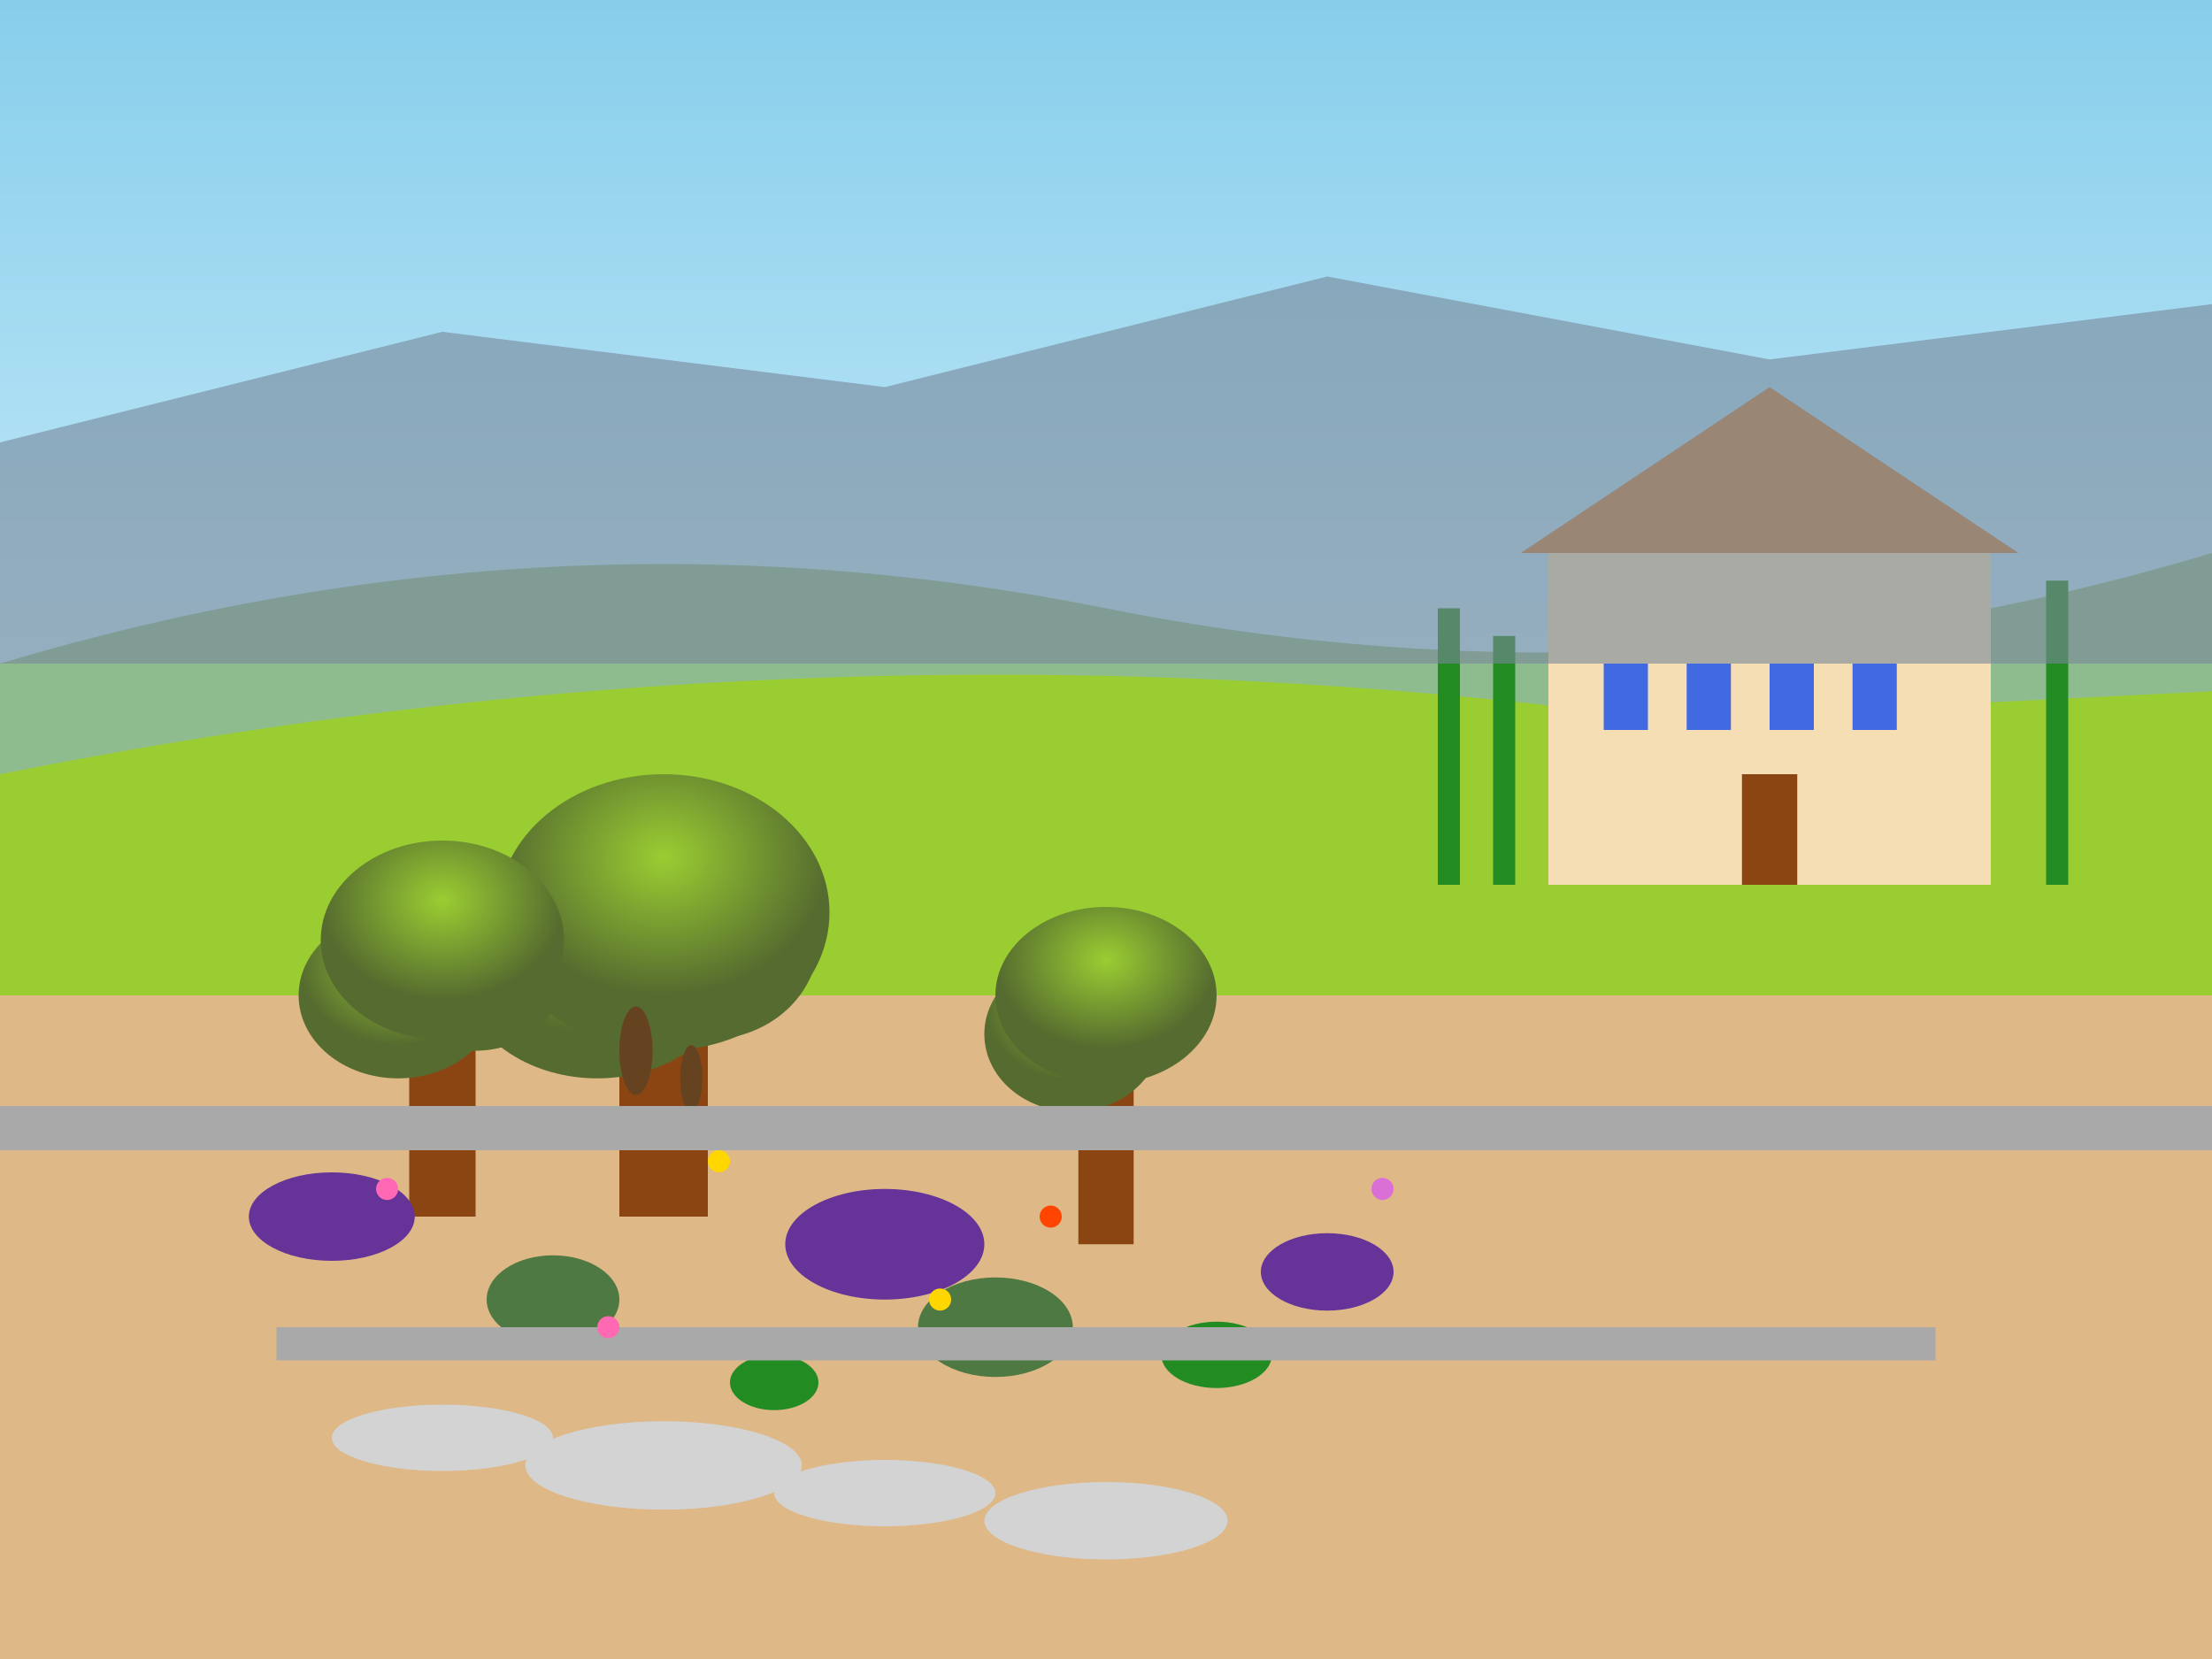 <svg width="400" height="300" viewBox="0 0 400 300" xmlns="http://www.w3.org/2000/svg">
  <rect x="0" y="0" width="400" height="300" fill="#333333" stroke="none"/>
  <defs>
    <linearGradient id="skyGradient" x1="0%" y1="0%" x2="0%" y2="100%">
      <stop offset="0%" style="stop-color:#87CEEB"/>
      <stop offset="100%" style="stop-color:#E0F6FF"/>
    </linearGradient>
    <radialGradient id="oliveGradient" cx="50%" cy="30%">
      <stop offset="0%" style="stop-color:#9ACD32"/>
      <stop offset="100%" style="stop-color:#556B2F"/>
    </radialGradient>
  </defs>
  
  <!-- Sky -->
  <rect width="400" height="180" fill="url(#skyGradient)"/>
  
  <!-- Tuscan hills -->
  <path d="M0,120 Q100,90 200,110 T400,100 L400,180 L0,180 Z" fill="#8FBC8F"/>
  <path d="M0,140 Q150,110 300,130 L400,125 L400,180 L0,180 Z" fill="#9ACD32"/>
  
  <!-- Villa structure -->
  <rect x="280" y="100" width="80" height="60" fill="#F5DEB3"/>
  <polygon points="275,100 365,100 320,70" fill="#CD853F"/>
  
  <!-- Villa windows -->
  <rect x="290" y="120" width="8" height="12" fill="#4169E1"/>
  <rect x="305" y="120" width="8" height="12" fill="#4169E1"/>
  <rect x="320" y="120" width="8" height="12" fill="#4169E1"/>
  <rect x="335" y="120" width="8" height="12" fill="#4169E1"/>
  
  <!-- Villa door -->
  <rect x="315" y="140" width="10" height="20" fill="#8B4513"/>
  
  <!-- Cypress trees near villa -->
  <rect x="260" y="110" width="4" height="50" fill="#228B22"/>
  <rect x="270" y="115" width="4" height="45" fill="#228B22"/>
  <rect x="370" y="105" width="4" height="55" fill="#228B22"/>
  
  <!-- Ground/terrace -->
  <rect y="180" width="400" height="120" fill="#DEB887"/>
  
  <!-- Ancient olive trees -->
  <g>
    <!-- Olive tree 1 - large ancient tree -->
    <g transform="translate(120, 160)">
      <rect x="-8" y="20" width="16" height="40" fill="#8B4513"/>
      <ellipse cx="-12" cy="15" rx="25" ry="20" fill="url(#oliveGradient)"/>
      <ellipse cx="8" cy="10" rx="20" ry="18" fill="url(#oliveGradient)"/>
      <ellipse cx="0" cy="5" rx="30" ry="25" fill="url(#oliveGradient)"/>
      <!-- Ancient twisted trunk texture -->
      <ellipse cx="-5" cy="30" rx="3" ry="8" fill="#654321"/>
      <ellipse cx="5" cy="35" rx="2" ry="6" fill="#654321"/>
    </g>
    
    <!-- Olive tree 2 -->
    <g transform="translate(80, 170)">
      <rect x="-6" y="15" width="12" height="35" fill="#8B4513"/>
      <ellipse cx="-8" cy="10" rx="18" ry="15" fill="url(#oliveGradient)"/>
      <ellipse cx="6" cy="8" rx="15" ry="12" fill="url(#oliveGradient)"/>
      <ellipse cx="0" cy="0" rx="22" ry="18" fill="url(#oliveGradient)"/>
    </g>
    
    <!-- Olive tree 3 -->
    <g transform="translate(200, 175)">
      <rect x="-5" y="18" width="10" height="32" fill="#8B4513"/>
      <ellipse cx="-6" cy="12" rx="16" ry="14" fill="url(#oliveGradient)"/>
      <ellipse cx="4" cy="8" rx="14" ry="11" fill="url(#oliveGradient)"/>
      <ellipse cx="0" cy="5" rx="20" ry="16" fill="url(#oliveGradient)"/>
    </g>
  </g>
  
  <!-- Mediterranean herbs and plants -->
  <g>
    <!-- Lavender patches -->
    <ellipse cx="60" cy="220" rx="15" ry="8" fill="#663399"/>
    <ellipse cx="160" cy="225" rx="18" ry="10" fill="#663399"/>
    <ellipse cx="240" cy="230" rx="12" ry="7" fill="#663399"/>
    
    <!-- Rosemary bushes -->
    <ellipse cx="100" cy="235" rx="12" ry="8" fill="#4F7942"/>
    <ellipse cx="180" cy="240" rx="14" ry="9" fill="#4F7942"/>
    
    <!-- Wild herbs -->
    <ellipse cx="140" cy="250" rx="8" ry="5" fill="#228B22"/>
    <ellipse cx="220" cy="245" rx="10" ry="6" fill="#228B22"/>
  </g>
  
  <!-- Stone retaining walls -->
  <rect x="0" y="200" width="400" height="8" fill="#A9A9A9"/>
  <rect x="50" y="240" width="300" height="6" fill="#A9A9A9"/>
  
  <!-- Gravel path -->
  <ellipse cx="80" cy="260" rx="20" ry="6" fill="#D3D3D3"/>
  <ellipse cx="120" cy="265" rx="25" ry="8" fill="#D3D3D3"/>
  <ellipse cx="160" cy="270" rx="20" ry="6" fill="#D3D3D3"/>
  <ellipse cx="200" cy="275" rx="22" ry="7" fill="#D3D3D3"/>
  
  <!-- Small wildflowers -->
  <circle cx="70" cy="215" r="2" fill="#FF69B4"/>
  <circle cx="130" cy="210" r="2" fill="#FFD700"/>
  <circle cx="190" cy="220" r="2" fill="#FF4500"/>
  <circle cx="250" cy="215" r="2" fill="#DA70D6"/>
  <circle cx="110" cy="240" r="2" fill="#FF69B4"/>
  <circle cx="170" cy="235" r="2" fill="#FFD700"/>
  
  <!-- Distant mountains -->
  <polygon points="0,80 80,60 160,70 240,50 320,65 400,55 400,120 0,120" fill="#778899" opacity="0.6"/>
</svg>